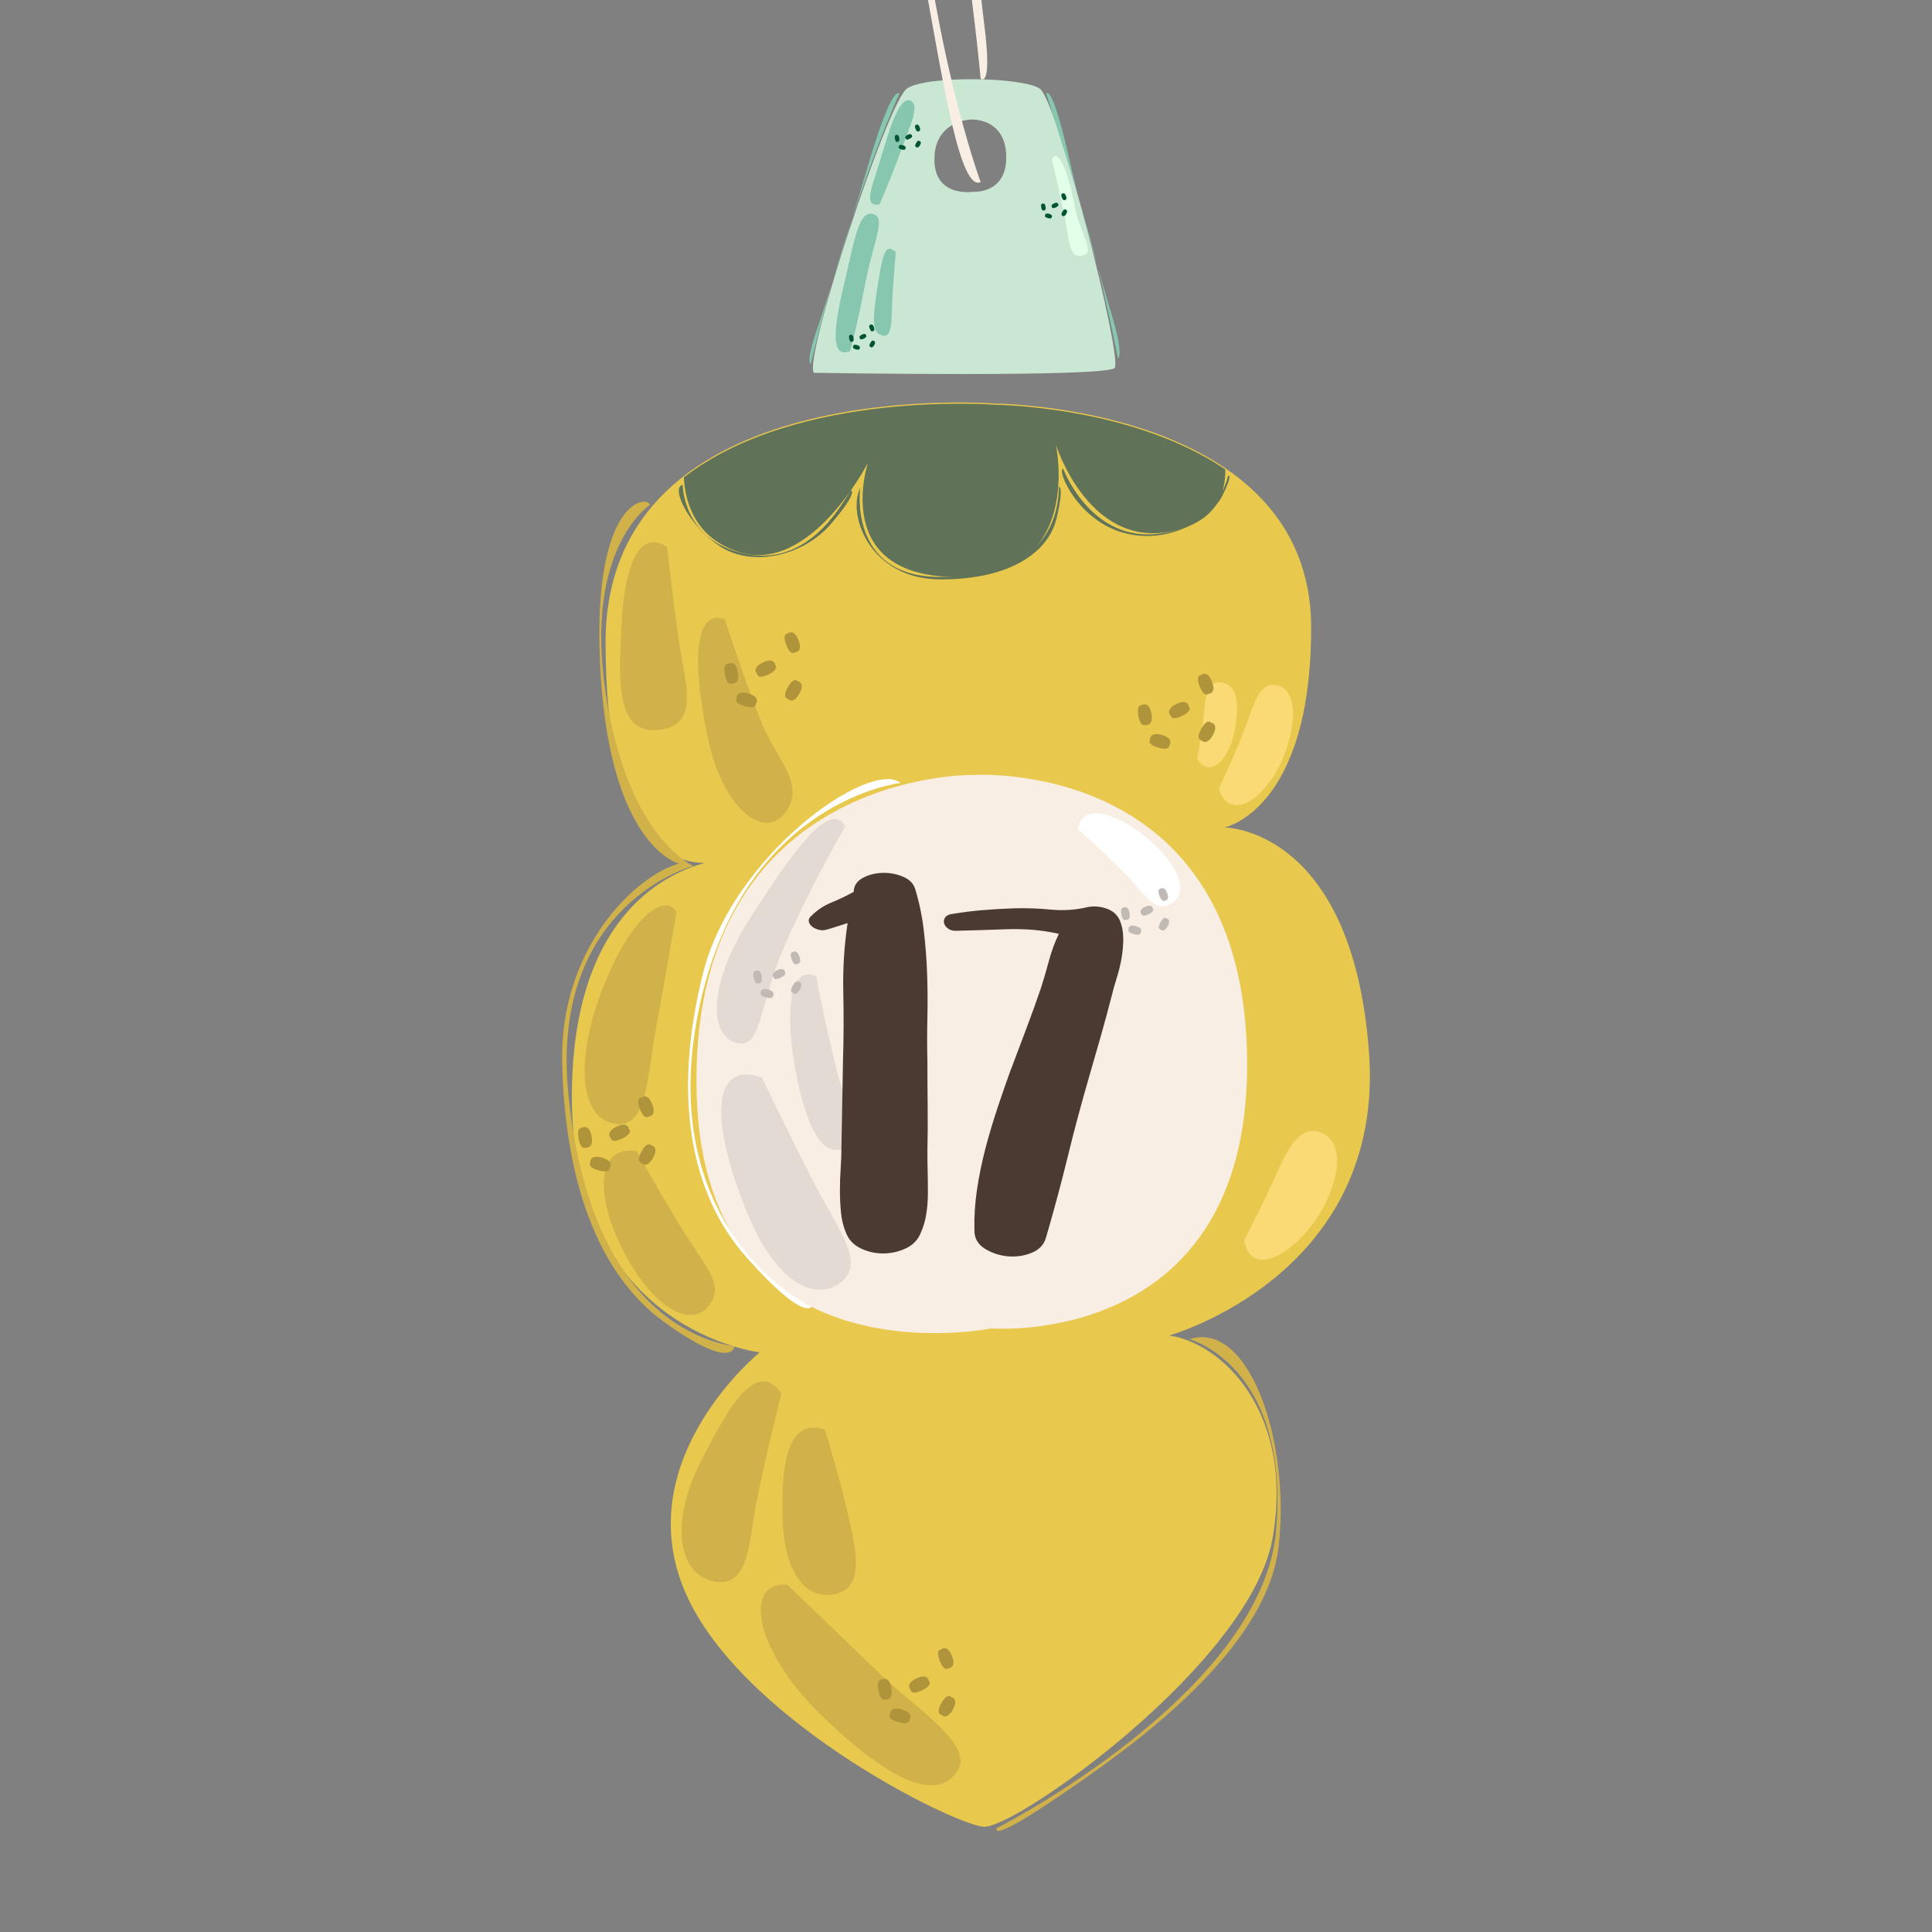 <svg viewBox="0 0 500 500" xmlns:xlink="http://www.w3.org/1999/xlink" xmlns="http://www.w3.org/2000/svg" id="Layer_1"><rect x="0" y="0" width="500" height="500" fill="#808080" stroke="none"/><defs><style>.cls-1{fill:#005432;}.cls-2{fill:#f9da75;}.cls-3{fill:#fff;}.cls-4{fill:#cae7d3;}.cls-5{fill:none;}.cls-6{fill:#e1ffe9;}.cls-7{fill:#4b3a31;}.cls-8{fill:#87c7b0;}.cls-9{fill:#e8c84d;}.cls-10{fill:#e2dad3;}.cls-11{fill:#607258;}.cls-12{fill:#f8eee4;}.cls-13{fill:#af943c;}.cls-14{fill:#c1bab4;}.cls-15{clip-path:url(#clippath);}.cls-16{fill:#d1b14a;}</style><clipPath id="clippath"><rect height="500" width="500" y="0" class="cls-5"></rect></clipPath></defs><g class="cls-15"><path d="M354.28,272.1c-4.36-57.96-37.39-57.96-37.39-57.96,0,0,22.44-4.36,22.44-51.73,0-57.33-81.64-57.96-81.64-57.96,0,0-100.96-8.1-100.96,61.7,0,50.14,16.4,57.19,25.64,57.18-11.33,3.1-34.37,15.01-34.37,60.6,0,60.45,48.61,66.06,48.61,66.06,0,0-33.03,26.79-19.94,60.45,13.09,33.65,69.8,61.7,77.9,62.32,8.1.63,69.18-42.38,74.79-74.78,5.61-32.41-13.09-50.48-26.8-52.35,0,0,56.09-15.58,51.73-73.54Z" class="cls-9"></path><path d="M170.43,188.9c10.91-1.24,6.86-11.84,5.3-22.75-1.56-10.91-3.12-24.62-3.12-24.62-8.41-5.3-11.22,8.1-11.84,21.5-.62,13.4-1.25,27.11,9.66,25.86Z" class="cls-16"></path><path d="M203.14,210.4c5.61-7.17-2.18-14.02-5.92-23.05-3.74-9.03-9.66-27.11-9.66-27.11-9.04-3.11-7.79,15.58-4.05,32.1,3.74,16.52,14.02,25.24,19.63,18.07Z" class="cls-16"></path><path d="M169.8,265.87c2.49-13.4,5.3-29.92,5.3-29.92-3.74-5.61-13.09,3.43-19.63,21.19-6.55,17.76-5.3,32.09,3.43,33.65,8.73,1.56,8.41-11.53,10.91-24.93Z" class="cls-16"></path><path d="M183.51,337.85c4.05-5.61-.62-9.35-7.48-20.57-6.85-11.22-11.22-19.32-11.22-19.32-10.28-1.87-11.22,11.22-3.12,26.49,8.1,15.27,17.76,19.01,21.81,13.4Z" class="cls-16"></path><path d="M181.02,378.98c-7.17,14.34-5.92,28.05,3.43,30.23,9.35,2.18,9.35-9.98,11.22-19.94,1.87-9.97,6.54-28.67,6.54-28.67-6.54-9.35-14.02,4.05-21.19,18.39Z" class="cls-16"></path><path d="M228.07,433.52c-9.04-8.73-24.3-23.37-24.3-23.37-10.91-1.25-9.66,16.2,9.66,34.59,19.32,18.39,29.6,20.57,34.28,13.71,4.67-6.85-10.59-16.21-19.63-24.93Z" class="cls-16"></path><path d="M202.52,392.69c.31,12.77,4.99,21.19,13.09,19.94,8.1-1.25,6.23-10.59,3.74-21.19-2.49-10.59-5.92-21.5-5.92-21.5-9.97-3.12-11.22,9.97-10.91,22.75Z" class="cls-16"></path><path d="M332.23,195.76c3.97-10.05,2.81-17.76-1.87-18.46-4.67-.7-5.61,4.44-8.18,11.22-2.57,6.78-6.78,15.66-6.78,15.66,3.27,9.34,12.85,1.63,16.83-8.41Z" class="cls-2"></path><path d="M319.61,188.75c1.64-8.88-.47-12.15-4.21-12.15s-3.51,6.08-4.21,11.45c-.7,5.37-1.4,8.18-1.4,8.18,2.81,5.14,8.18,1.4,9.82-7.48Z" class="cls-2"></path><path d="M341.58,292.98c-5.84-2.11-9.35,6.54-12.15,12.85-2.81,6.31-7.48,15.19-7.48,15.19,2.34,11.22,15.19,1.4,20.33-8.18,5.14-9.59,5.14-17.76-.7-19.86Z" class="cls-2"></path><path d="M193.66,179.48c-3.27-.93-3.06,1.27-3.06,1.27,0,0-.92,1.15,2.14,2.01,3.06.87,2.89-.6,2.89-.6,0,0,1.32-1.75-1.98-2.68Z" class="cls-13"></path><path d="M188.48,171.74s-1.44-.32-.88,2.81c.57,3.13,1.81,2.33,1.81,2.33,0,0,2.15.41,1.55-2.94-.61-3.35-2.49-2.2-2.49-2.2Z" class="cls-13"></path><path d="M200.65,172.15s-.18-2.19-3.24-.69c-3.07,1.51-1.45,2.99-1.45,2.99,0,0,.08,1.47,2.95.08,2.86-1.4,1.75-2.38,1.75-2.38Z" class="cls-13"></path><path d="M206.37,176.25s-.91-1.17-2.47,1.6c-1.57,2.78-.1,2.95-.1,2.95,0,0,1.4,1.7,3.06-1.27,1.68-2.98-.49-3.28-.49-3.28Z" class="cls-13"></path><path d="M206.65,165.66c-1.23-3.17-2.84-1.69-2.84-1.69,0,0-1.48-.04-.33,2.92,1.15,2.97,2.22,1.95,2.22,1.95,0,0,2.2,0,.95-3.18Z" class="cls-13"></path><path d="M155.8,299.6c-3.27-.93-3.06,1.26-3.06,1.26,0,0-.92,1.16,2.14,2.02,3.06.87,2.89-.6,2.89-.6,0,0,1.31-1.75-1.98-2.68Z" class="cls-13"></path><path d="M150.62,291.86s-1.44-.31-.88,2.81c.57,3.13,1.81,2.33,1.81,2.33,0,0,2.15.42,1.55-2.93-.61-3.36-2.49-2.21-2.49-2.21Z" class="cls-13"></path><path d="M162.79,292.28s-.18-2.19-3.24-.69c-3.07,1.5-1.45,2.98-1.45,2.98,0,0,.08,1.47,2.95.08,2.86-1.4,1.75-2.38,1.75-2.38Z" class="cls-13"></path><path d="M168.51,296.38s-.91-1.18-2.47,1.6c-1.57,2.78-.1,2.95-.1,2.95,0,0,1.4,1.7,3.06-1.27,1.68-2.98-.5-3.28-.5-3.28Z" class="cls-13"></path><path d="M168.79,285.78c-1.23-3.17-2.85-1.69-2.85-1.69,0,0-1.48-.04-.33,2.92,1.15,2.97,2.22,1.95,2.22,1.95,0,0,2.2,0,.95-3.19Z" class="cls-13"></path><path d="M233.39,442.4c-3.27-.93-3.06,1.27-3.06,1.27,0,0-.92,1.15,2.14,2.02,3.06.87,2.89-.6,2.89-.6,0,0,1.31-1.75-1.98-2.68Z" class="cls-13"></path><path d="M228.21,434.66s-1.44-.32-.88,2.81c.57,3.13,1.81,2.33,1.81,2.33,0,0,2.15.41,1.55-2.94-.61-3.35-2.49-2.2-2.49-2.2Z" class="cls-13"></path><path d="M240.38,435.07s-.18-2.19-3.24-.69c-3.07,1.51-1.45,2.99-1.45,2.99,0,0,.08,1.47,2.95.08,2.86-1.4,1.75-2.38,1.75-2.38Z" class="cls-13"></path><path d="M246.1,439.17s-.91-1.17-2.47,1.6c-1.57,2.78-.1,2.95-.1,2.95,0,0,1.4,1.7,3.06-1.27,1.68-2.98-.5-3.28-.5-3.28Z" class="cls-13"></path><path d="M246.38,428.58c-1.23-3.17-2.85-1.69-2.85-1.69,0,0-1.48-.04-.33,2.92,1.15,2.97,2.22,1.95,2.22,1.95,0,0,2.2,0,.95-3.18Z" class="cls-13"></path><path d="M300.67,190.21c-3.27-.93-3.06,1.26-3.06,1.26,0,0-.92,1.16,2.14,2.02,3.06.87,2.89-.6,2.89-.6,0,0,1.31-1.75-1.98-2.68Z" class="cls-13"></path><path d="M295.49,182.47s-1.44-.32-.87,2.81c.57,3.13,1.81,2.33,1.81,2.33,0,0,2.15.41,1.55-2.94-.61-3.35-2.49-2.2-2.49-2.2Z" class="cls-13"></path><path d="M307.66,182.89s-.18-2.19-3.24-.69c-3.07,1.51-1.45,2.99-1.45,2.99,0,0,.08,1.47,2.95.08,2.86-1.4,1.75-2.38,1.75-2.38Z" class="cls-13"></path><path d="M313.38,186.99s-.91-1.17-2.47,1.6c-1.57,2.78-.1,2.95-.1,2.95,0,0,1.4,1.7,3.06-1.27,1.68-2.98-.5-3.28-.5-3.28Z" class="cls-13"></path><path d="M313.66,176.4c-1.23-3.17-2.85-1.69-2.85-1.69,0,0-1.48-.04-.33,2.92,1.15,2.97,2.22,1.95,2.22,1.95,0,0,2.2,0,.95-3.18Z" class="cls-13"></path><path d="M147.06,282.7c-4.67-48.92,32.41-58.59,32.41-58.59,0,0-17.14-7.17-22.75-44.87-5.61-37.7,11.53-48.61,11.53-48.61-1.25-2.81-15.58-.31-12.78,44.25,2.8,44.56,20.25,48.61,20.25,48.61-11.22,3.12-30.85,21.81-30.23,51.41.62,29.6,8.73,54.53,26.49,67.31,17.76,12.78,18.07,6.23,18.07,6.23-15.58-2.49-38.33-16.82-43-65.75Z" class="cls-16"></path><path d="M307.85,346.58s25.86,6.86,22.44,49.24c-3.43,42.38-72.29,77.28-72.29,77.28,0,0-2.49,4.36,15.89-8.1,18.38-12.46,53.91-37.4,57.02-64.82,3.12-27.42-7.79-58.58-23.06-53.59Z" class="cls-16"></path><path d="M317.11,121.49c-24.17-16.45-59.43-16.73-59.43-16.73,0,0-51.24-4.09-80.71,18.8.38,6.73,3.09,15.58,14.02,19.23,18.7,6.23,33.65-23.06,33.65-23.06,0,0-9.97,29.6,23.06,29.6s25.55-34.28,25.55-34.28c0,0,9.04,28.98,32.41,21.81,8.9-2.72,11.55-8.84,11.44-15.37Z" class="cls-11"></path><path d="M220.13,126.89c-3.27,5.61-12,19.94-27.73,16.36-15.74-3.58-15.73-17.76-15.73-17.76-3.12.62,1.4,10.44,9.66,15.89,8.26,5.45,21.5,2.65,28.83-5.92,7.32-8.57,4.99-8.57,4.99-8.57Z" class="cls-11"></path><path d="M317.82,123.15s-2.65,14.02-19.32,15.11c-16.67,1.09-23.37-16.98-23.37-16.98-1.71.47,3.9,13.55,15.89,16.67s22.59-4.05,25.4-9.81c2.81-5.76,1.4-4.98,1.4-4.98Z" class="cls-11"></path><path d="M274.04,125.95c-.16,12-7.32,23.53-31,23.37-23.68-.15-20.41-23.05-20.41-23.05-3.43,7.01,2.49,23.68,20.88,23.68s27.89-7.33,29.91-15.74c2.03-8.41.62-8.26.62-8.26Z" class="cls-11"></path><path d="M251.15,200.58s-70.92-.67-70.92,79.04,76.33,64.17,76.33,64.17c0,0,66.2,5.4,66.2-68.23,0-80.39-71.61-74.98-71.61-74.98Z" class="cls-12"></path><path d="M197.22,278.96c-9.97-4.05-15.27,4.99-4.98,32.1,10.28,27.11,23.06,24.61,26.8,19.32,3.74-5.3-2.49-12.78-8.73-24.93-6.23-12.15-13.09-26.49-13.09-26.49Z" class="cls-10"></path><path d="M190.21,269.76c7.01,2.34,5.84-8.88,12.85-25.01,7.01-16.12,15.66-30.85,15.66-30.85-3.97-7.25-14.02,7.24-24.54,23.6-10.52,16.36-10.99,29.92-3.97,32.25Z" class="cls-10"></path><path d="M216.62,277.24c-3.27-12.85-5.38-24.54-5.38-24.54-6.78-3.27-8.41,8.88-5.14,25.48,3.27,16.59,7.95,21.5,13.09,18.7,5.14-2.81.7-6.78-2.57-19.63Z" class="cls-10"></path><path d="M279.02,214.61s6.08,5.38,11.68,10.99c5.61,5.61,8.18,11.22,12.85,7.94,4.67-3.27.23-11.22-7.48-17.29-7.71-6.08-16.36-8.41-17.06-1.64Z" class="cls-3"></path><path d="M198.8,256.08c-2.03-.57-1.9.79-1.9.79,0,0-.57.72,1.33,1.26,1.9.54,1.8-.38,1.8-.38,0,0,.82-1.08-1.23-1.66Z" class="cls-14"></path><path d="M195.58,251.28s-.89-.2-.54,1.75c.35,1.94,1.13,1.45,1.13,1.45,0,0,1.34.26.96-1.83-.38-2.08-1.55-1.37-1.55-1.37Z" class="cls-14"></path><path d="M203.14,251.53s-.11-1.36-2.01-.42c-1.91.93-.9,1.85-.9,1.85,0,0,.05.91,1.83.04,1.78-.87,1.08-1.47,1.08-1.47Z" class="cls-14"></path><path d="M206.7,254.09s-.56-.73-1.53.99c-.97,1.73-.06,1.83-.06,1.83,0,0,.87,1.06,1.9-.79,1.04-1.85-.31-2.03-.31-2.03Z" class="cls-14"></path><path d="M206.87,247.5c-.76-1.97-1.77-1.05-1.77-1.05,0,0-.92-.02-.2,1.82.72,1.85,1.38,1.21,1.38,1.21,0,0,1.37,0,.59-1.97Z" class="cls-14"></path><path d="M293.98,239.69c-2.03-.58-1.9.78-1.9.78,0,0-.57.72,1.33,1.26,1.9.54,1.8-.37,1.8-.37,0,0,.82-1.09-1.23-1.66Z" class="cls-14"></path><path d="M290.76,234.88s-.89-.2-.54,1.75c.35,1.95,1.13,1.45,1.13,1.45,0,0,1.34.25.96-1.83-.38-2.09-1.55-1.37-1.55-1.37Z" class="cls-14"></path><path d="M298.33,235.14s-.11-1.36-2.01-.43c-1.91.93-.9,1.85-.9,1.85,0,0,.05.92,1.83.05,1.78-.87,1.08-1.47,1.08-1.47Z" class="cls-14"></path><path d="M301.88,237.69s-.56-.73-1.54.99c-.97,1.72-.06,1.83-.06,1.83,0,0,.87,1.06,1.9-.79,1.04-1.85-.31-2.04-.31-2.04Z" class="cls-14"></path><path d="M302.05,231.1c-.77-1.97-1.77-1.05-1.77-1.05,0,0-.92-.02-.2,1.82.72,1.85,1.38,1.21,1.38,1.21,0,0,1.37,0,.59-1.98Z" class="cls-14"></path><path d="M233.06,202.62s-39.26,4.36-51.42,55.15c-12.15,50.79,16.51,74.47,28.36,80.39,0,0-1.87,4.05-16.83-12.78-14.96-16.83-19.01-42.69-11.22-73.54,7.79-30.85,43.31-55.47,51.11-49.23Z" class="cls-3"></path><path d="M269.02,22.88c-4.65-2.96-29.18-3.38-34.26,0-5.07,3.39-27.07,70.64-24.11,73.6,0,0,75.71,1.27,77.83-1.27,2.11-2.54-14.8-69.37-19.46-72.33ZM251.78,49.63s-9.96,1.59-9.96-8.38,9.26-10.31,9.26-10.31c0,0,9.34-.71,9.34,9.79,0,9.61-8.64,8.9-8.64,8.9Z" class="cls-4"></path><path d="M225.91,55.38c-3.58-.93-4.68,6.23-7.17,16.83-2.49,10.59-4.52,20.87,1.25,18.69,0,0,1.71-5.92,3.89-17.29,2.18-11.37,5.61-17.29,2.03-18.23Z" class="cls-8"></path><path d="M235.72,26.09c-2.49-1.25-4.83,4.83-7.32,13.4-2.49,8.57-5.45,14.18-.78,13.4,0,0,2.96-6.7,5.3-13.24,2.34-6.54,5.3-12.31,2.81-13.55Z" class="cls-8"></path><path d="M227,74.86c-1.4,9.04-1.09,11.53,1.56,12,2.65.47,2.02-4.83,2.49-11.53.47-6.7.78-10.13.78-10.13-2.81-2.5-3.43.62-4.83,9.66Z" class="cls-8"></path><path d="M272.18,41.2s1.87,7.48,3.27,14.49c1.4,7.01,1.09,11.22,4.67,10.44,3.58-.78-.62-5.45-2.02-12.93-1.4-7.48-4.05-15.42-5.92-12Z" class="cls-6"></path><path d="M233.64,37.57c-1.1-.31-1.03.43-1.03.43,0,0-.31.39.72.68,1.03.3.97-.2.97-.2,0,0,.44-.59-.66-.9Z" class="cls-1"></path><path d="M231.9,34.97s-.48-.11-.29.95c.19,1.06.61.78.61.78,0,0,.72.14.52-.99-.21-1.13-.84-.75-.84-.75Z" class="cls-1"></path><path d="M236,35.11s-.06-.74-1.09-.23c-1.03.5-.49,1-.49,1,0,0,.03.5.99.03.96-.47.59-.8.59-.8Z" class="cls-1"></path><path d="M237.92,36.49s-.31-.4-.83.54c-.53.93-.03.99-.03.99,0,0,.47.57,1.03-.43.57-1-.17-1.1-.17-1.1Z" class="cls-1"></path><path d="M238.01,32.92c-.41-1.06-.96-.57-.96-.57,0,0-.5-.01-.11.98.39,1,.75.66.75.66,0,0,.74,0,.32-1.07Z" class="cls-1"></path><path d="M271.5,55.33c-1.1-.31-1.03.43-1.03.43,0,0-.31.39.72.67,1.03.3.97-.2.97-.2,0,0,.44-.59-.66-.9Z" class="cls-1"></path><path d="M269.76,52.73s-.48-.11-.29.95c.19,1.06.61.78.61.78,0,0,.72.14.52-.99-.2-1.13-.84-.74-.84-.74Z" class="cls-1"></path><path d="M273.86,52.87s-.06-.74-1.09-.23c-1.03.5-.49,1-.49,1,0,0,.03.49.99.03.96-.47.59-.8.59-.8Z" class="cls-1"></path><path d="M275.78,54.25s-.31-.4-.83.54c-.52.93-.03.99-.03.99,0,0,.47.58,1.03-.43.57-1-.17-1.1-.17-1.1Z" class="cls-1"></path><path d="M275.87,50.69c-.41-1.06-.96-.56-.96-.56,0,0-.5-.02-.11.98.39,1,.75.66.75.66,0,0,.74,0,.32-1.07Z" class="cls-1"></path><path d="M221.8,89.3c-1.1-.31-1.03.43-1.03.43,0,0-.31.39.72.68,1.03.3.97-.2.97-.2,0,0,.44-.59-.66-.9Z" class="cls-1"></path><path d="M220.06,86.7s-.48-.11-.29.94c.19,1.05.61.78.61.78,0,0,.72.14.52-.99-.21-1.13-.84-.74-.84-.74Z" class="cls-1"></path><path d="M224.15,86.83s-.06-.74-1.09-.23c-1.03.5-.49,1-.49,1,0,0,.03.5.99.03.96-.47.59-.8.59-.8Z" class="cls-1"></path><path d="M226.08,88.21s-.3-.39-.83.54c-.53.93-.03.99-.03.99,0,0,.47.58,1.03-.42.57-1-.17-1.1-.17-1.1Z" class="cls-1"></path><path d="M226.17,84.65c-.41-1.06-.96-.57-.96-.57,0,0-.5,0-.11.99.39,1,.74.65.74.65,0,0,.74,0,.32-1.07Z" class="cls-1"></path><path d="M209.86,94.18s1.96-8.68,5.52-20.99c-1.46,4.59-2.79,8.69-3.81,11.64-3.27,9.51-1.71,9.35-1.71,9.35Z" class="cls-8"></path><path d="M224.81,42.29c-1.13,3.86-2.61,8.79-4.19,13.99.1-.3.19-.6.3-.9,7.01-20.88,11.84-31.16,11.84-31.16-1.4-1.1-4.52,6.39-7.95,18.07Z" class="cls-8"></path><path d="M220.62,56.28c-2.01,6.02-3.77,11.78-5.25,16.91,1.68-5.31,3.53-11.27,5.25-16.91Z" class="cls-8"></path><path d="M279.3,51.89c1.46,5.63,3.16,11.69,4.83,17.46-.93-3.75-1.96-7.65-3.07-11.47-.58-2-1.17-4.01-1.76-5.99Z" class="cls-8"></path><path d="M270.78,24.22s4.22,13.15,8.53,27.66c-.87-3.36-1.66-6.56-2.29-9.44-2.49-11.22-4.98-19.47-6.23-18.23Z" class="cls-8"></path><path d="M287.6,81.09c-1.07-3.55-2.26-7.58-3.47-11.75,3.14,12.6,5.19,23.43,5.19,23.43,0,0,1.71-.31-1.72-11.69Z" class="cls-8"></path><path d="M253.79,47.13s-7.48-20.25-12.78-52.66c-5.3-32.41-6.55-47.36-1.87-48.61,4.67-1.24,7.48,17.76,10.59,40.51,3.12,22.75,4.05,33.96,4.05,33.96,0,0,3.12,3.12.94-14.02-2.18-17.14-6.23-65.43-15.58-63.26-9.35,2.18-4.36,27.42.31,52.97,4.67,25.55,9.03,53.6,14.33,51.1Z" class="cls-12"></path></g><path d="M212.89,240.75c-.44,0-.93-.09-1.46-.27-.53-.18-.99-.44-1.39-.8-.4-.35-.64-.77-.73-1.26-.09-.48.13-.94.66-1.39,1.5-1.5,3.22-2.65,5.16-3.44,1.94-.79,3.88-1.72,5.82-2.78,0-1.5.73-2.67,2.18-3.51,1.46-.84,3.13-1.3,5.03-1.39,1.9-.09,3.7.22,5.43.93,1.72.71,2.8,1.77,3.24,3.18,1.06,3.44,1.81,7.04,2.25,10.79.44,3.75.73,7.5.86,11.25.13,3.74.15,7.52.07,11.31-.09,3.8-.09,7.46,0,10.99,0,3.97.02,7.9.07,11.78.04,3.88.02,7.81-.07,11.78,0,1.77.02,3.55.07,5.36.04,1.81.06,3.62.06,5.43s-.13,3.59-.4,5.36c-.26,1.77-.75,3.44-1.46,5.03-.71,1.77-1.98,3.09-3.84,3.97-1.85.88-3.82,1.32-5.89,1.32s-4.01-.44-5.82-1.32c-1.81-.88-3.07-2.2-3.77-3.97-.71-1.67-1.15-3.46-1.32-5.36-.18-1.9-.27-3.79-.27-5.69s.07-3.81.2-5.75c.13-1.94.2-3.84.2-5.69l.4-22.24c.18-5.74.2-11.62.07-17.67-.13-6.04.24-11.97,1.12-17.8-1.41.45-2.74.87-3.97,1.26-1.23.4-2.07.6-2.51.6Z" class="cls-7"></path><path d="M261.59,276.88c1.32-3.53,2.65-7.03,3.97-10.53,1.32-3.48,2.6-7.03,3.84-10.65.71-2.2,1.39-4.54,2.05-7.01.66-2.47,1.52-4.81,2.58-7.01-4.24-.97-8.78-1.37-13.63-1.19-4.85.18-9.22.31-13.1.4-.8,0-1.46-.2-1.99-.6-.53-.4-.86-.86-.99-1.39-.13-.53-.02-1.04.33-1.52.35-.48.97-.77,1.85-.86,2.65-.44,5.3-.77,7.94-.99,2.64-.22,5.34-.37,8.07-.46,3.09-.08,6.22.02,9.4.33,3.17.31,6.31.11,9.39-.6,1.5-.35,3.11-.27,4.83.26,1.72.53,2.93,1.55,3.64,3.05.62,1.5.93,3.11.93,4.83s-.16,3.44-.46,5.16c-.31,1.72-.73,3.42-1.26,5.09-.53,1.67-.97,3.27-1.33,4.76-.88,3.44-1.81,6.86-2.78,10.26-.97,3.4-1.94,6.77-2.91,10.12-2.03,6.97-3.91,13.96-5.62,20.98-1.72,7.02-3.6,14.01-5.63,20.97-.53,1.86-1.79,3.18-3.77,3.97-1.99.8-4.06,1.08-6.22.87-2.16-.22-4.12-.88-5.89-1.99-1.77-1.1-2.65-2.67-2.65-4.7-.09-3.44.13-6.95.66-10.52.53-3.57,1.26-7.12,2.18-10.66.93-3.52,1.96-7.01,3.11-10.45,1.14-3.44,2.29-6.75,3.44-9.93Z" class="cls-7"></path></svg>